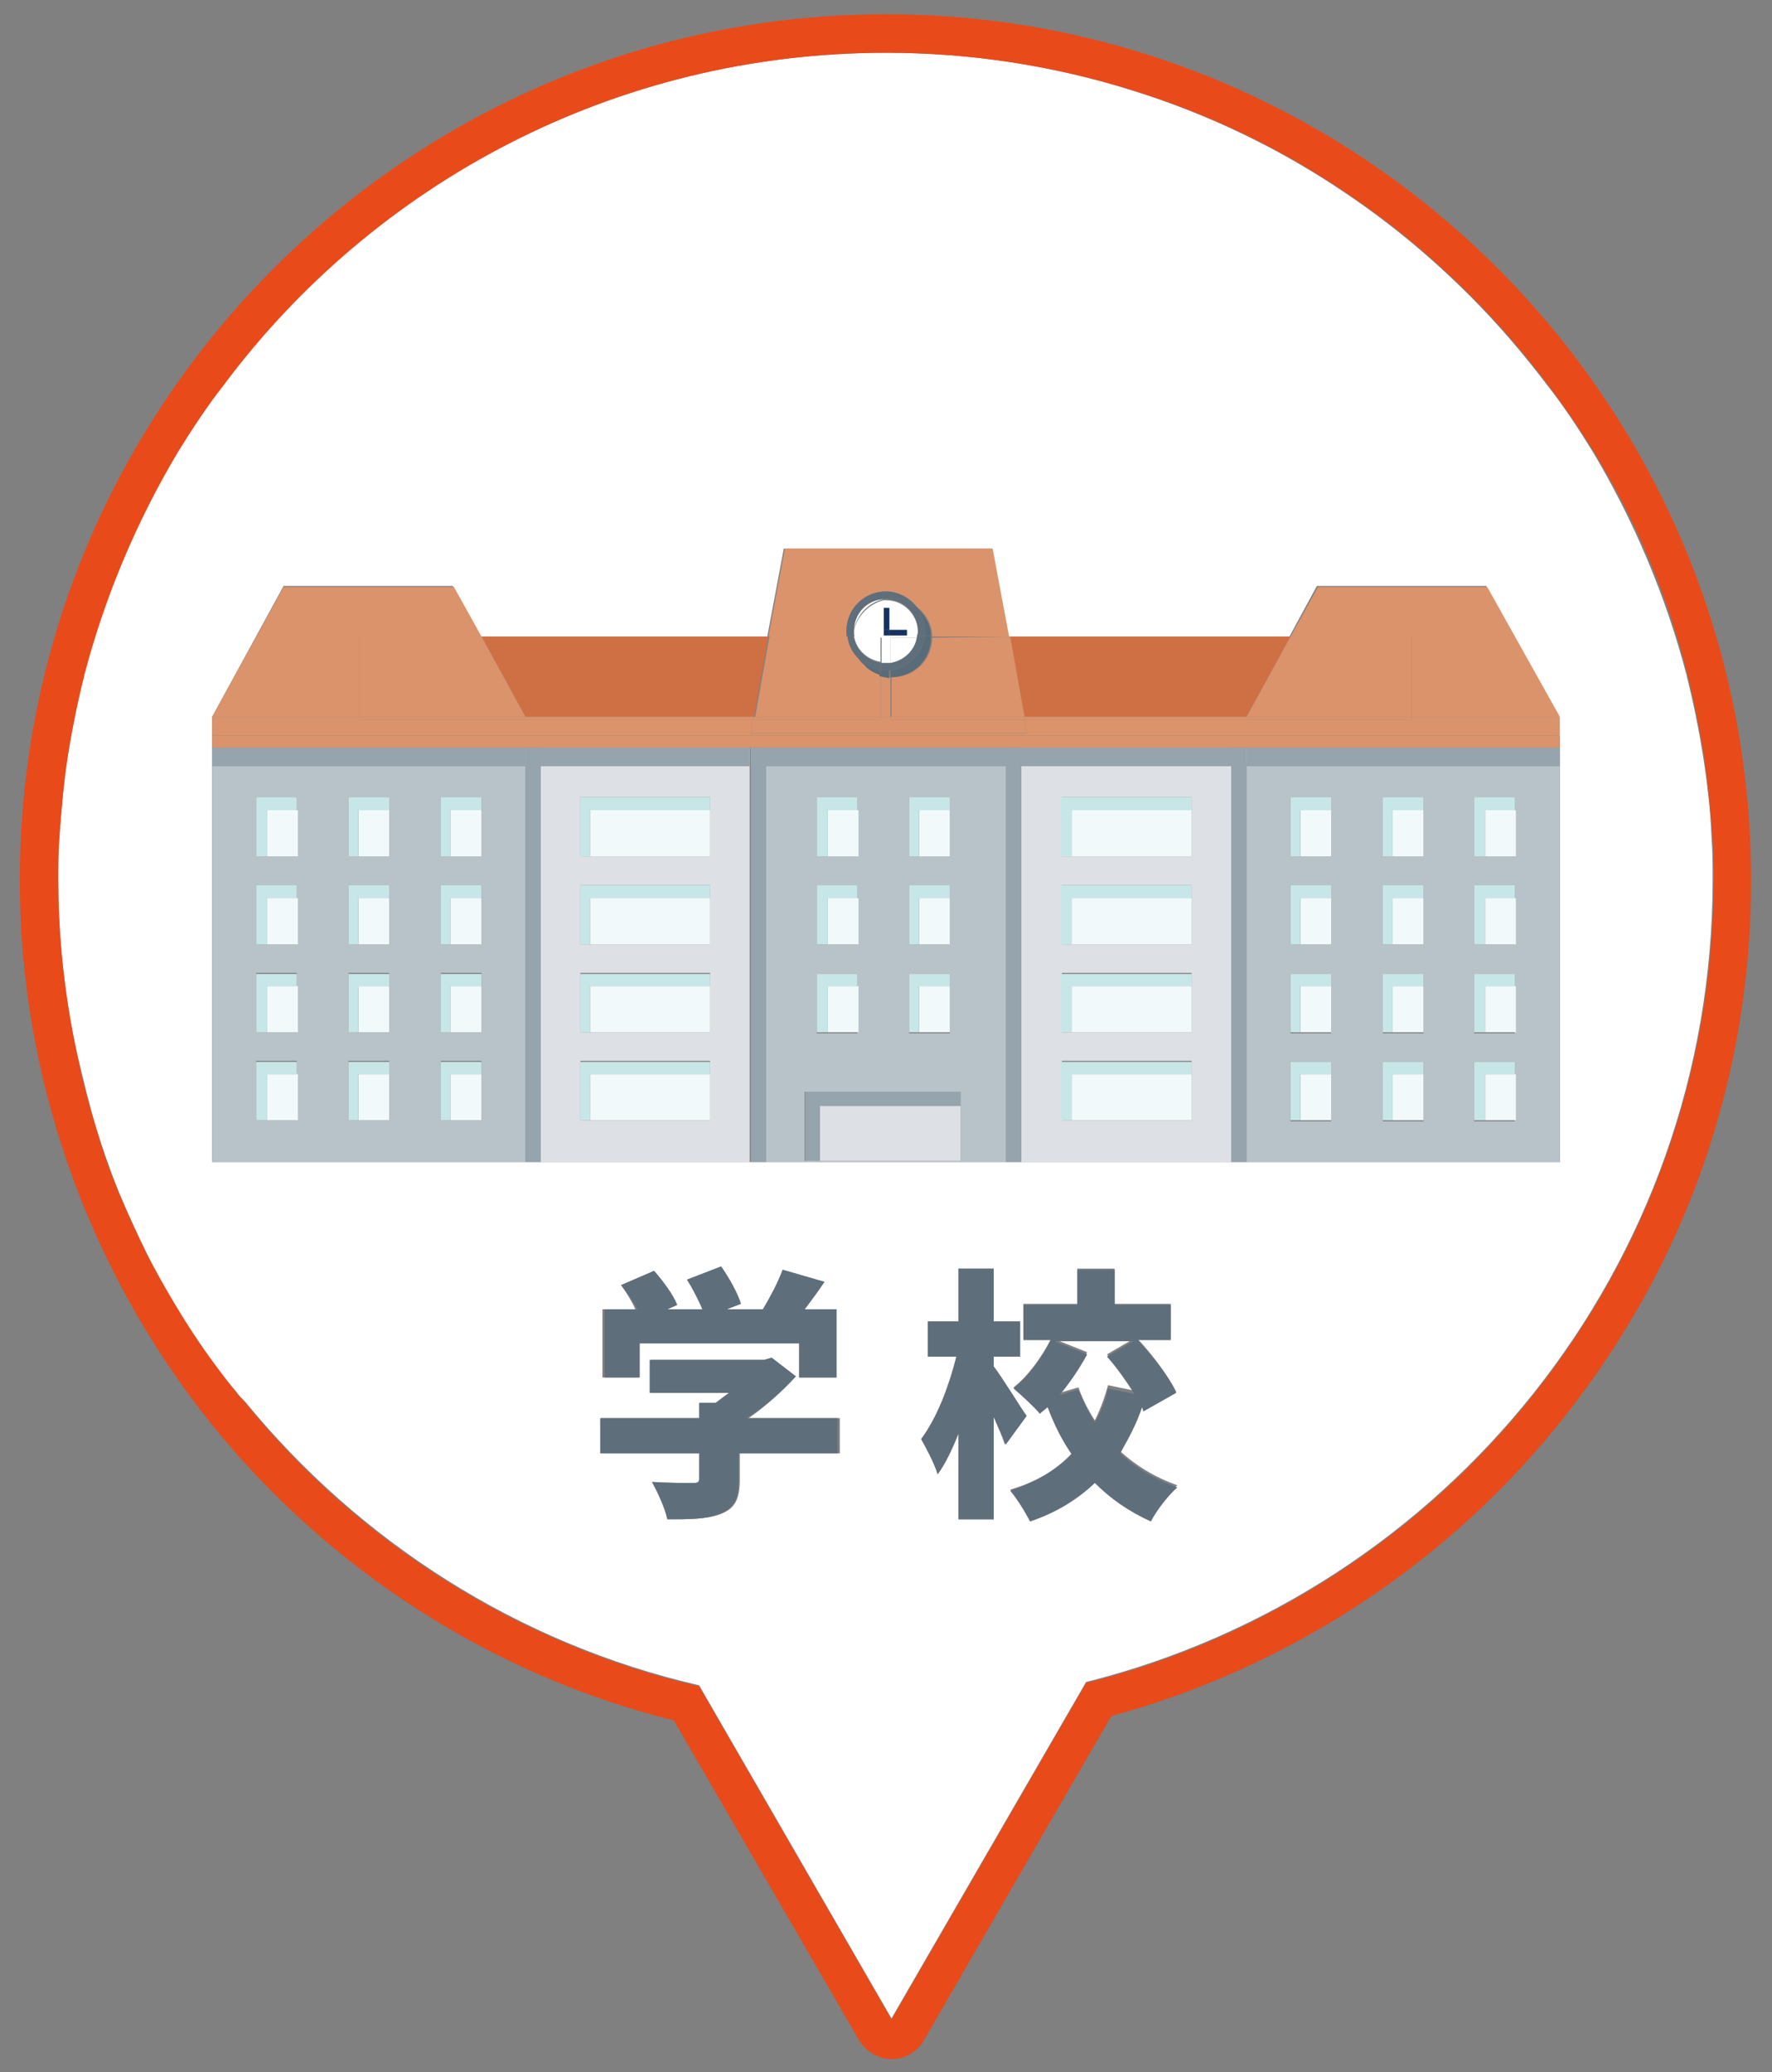<?xml version="1.0" encoding="utf-8"?>
<!-- Generator: Adobe Illustrator 23.0.6, SVG Export Plug-In . SVG Version: 6.00 Build 0)  -->
<svg version="1.1" id="レイヤー_1" xmlns="http://www.w3.org/2000/svg" xmlns:xlink="http://www.w3.org/1999/xlink" x="0px"
	 y="0px" width="161.2px" height="188.5px" viewBox="0 0 161.2 188.5" style="enable-background:new 0 0 161.2 188.5;"
	 xml:space="preserve">
<rect x="0" y="0" width="161.2" height="188.5" fill="#808080" stroke="none"/>
<style type="text/css">
	.st0{fill:none;}
	.st1{fill:#FFFFFF;}
	.st2{fill:#E94A19;}
	.st3{fill:#5F6E7B;}
	.st4{fill:#CF7044;}
	.st5{fill:#DDE1E5;}
	.st6{fill:#96A4AD;}
	.st7{fill:#B7C3C8;}
	.st8{fill:#DA936B;}
	.st9{fill:#586B79;}
	.st10{fill:#143362;}
	.st11{fill:#F2F9FA;}
	.st12{fill:#C7E6E8;}
</style>
<g>
	<path class="st0" d="M8.7,102.5c-0.6-2-1.2-4.1-1.6-6.2C7.5,98.4,8.1,100.5,8.7,102.5z"/>
	<path class="st0" d="M7.1,96.3c-0.7-3.1-1.2-6.4-1.5-9.6C5.9,90,6.4,93.2,7.1,96.3z"/>
	<path class="st0" d="M13.5,114.2c-0.9-1.9-1.8-3.8-2.6-5.7C11.7,110.4,12.5,112.3,13.5,114.2z"/>
	<path class="st0" d="M18.2,122.2c-1.7-2.6-3.3-5.3-4.8-8.1C14.9,117,16.5,119.7,18.2,122.2z"/>
	<path class="st0" d="M133.8,26.9c2.6,2.6,4.9,5.3,7.1,8.2C138.7,32.1,136.3,29.4,133.8,26.9z"/>
	<path class="st0" d="M103,8.2c7.1,2.2,13.7,5.4,19.7,9.5C116.6,13.6,110,10.4,103,8.2z"/>
	<path class="st0" d="M140.9,35c1.4,1.9,2.8,3.9,4.1,6C143.7,39,142.3,37,140.9,35z"/>
	<path class="st0" d="M21.5,126.7c-1.1-1.4-2.2-2.9-3.3-4.4C19.3,123.8,20.4,125.2,21.5,126.7z"/>
	<path class="st0" d="M22.3,127.6c10.4,12.7,24.8,22,41.3,25.8l0,0C47.1,149.6,32.6,140.3,22.3,127.6z"/>
	<polygon class="st0" points="81.1,183.7 98.8,153.1 81.1,183.7 	"/>
	<path class="st1" d="M100.7,123.2l2.4-1.4h-7.2l3,1.2c-0.7,1.3-1.5,2.6-2.5,3.7l1.7-0.5c0.4,1.1,0.9,2.1,1.5,3
		c0.5-1,0.9-2.1,1.2-3.2l2.4,0.5C102.5,125.5,101.6,124.2,100.7,123.2z"/>
	<path class="st1" d="M155.7,76.2c-0.1-2.6-0.4-5.1-0.8-7.6c-0.4-2.5-0.9-4.9-1.5-7.3c-1.9-7.2-4.8-14-8.5-20.2
		c-1.3-2.1-2.6-4.1-4.1-6c-2.2-2.9-4.5-5.6-7.1-8.2c-3.4-3.4-7.1-6.5-11.1-9.2c-6-4.1-12.6-7.3-19.7-9.5C95.9,6,88.4,4.8,80.6,4.8
		C55.9,4.8,34,16.7,20.3,35c-1.4,1.9-2.8,3.9-4.1,6c-3.8,6.2-6.7,13-8.5,20.2c-0.6,2.4-1.1,4.9-1.5,7.3c-0.4,2.5-0.6,5-0.8,7.6
		c-0.1,1.3-0.1,2.6-0.1,3.9c0,2.2,0.1,4.4,0.3,6.6c0.3,3.3,0.8,6.5,1.5,9.6c0.5,2.1,1,4.2,1.6,6.2s1.3,4,2.1,6
		c0.8,1.9,1.7,3.9,2.6,5.7c1.4,2.8,3,5.5,4.8,8.1c1,1.5,2.1,3,3.3,4.4c0.2,0.3,0.5,0.6,0.8,0.9c10.4,12.7,24.8,22,41.3,25.8l0,0l0,0
		l17.5,30.3l17.7-30.6c32.7-8.2,57-37.7,57-73C155.8,78.8,155.8,77.5,155.7,76.2z M76.3,132.2h-9v2.4c0,1.7-0.4,2.6-1.7,3.1
		c-1.3,0.5-2.9,0.5-4.8,0.5c-0.2-1-0.9-2.5-1.4-3.4c1.3,0.1,3.2,0.1,3.7,0.1c0.5,0,0.6-0.1,0.6-0.4v-2.3h-9V129h9v-1.4h1.5
		c0.4-0.3,0.8-0.6,1.2-0.9h-7.2v-3h10.3l0.7-0.2l2.2,1.7c-1.2,1.3-2.7,2.7-4.3,3.8h8.3V132.2z M56.5,116.9l3-1.3
		c0.8,0.9,1.8,2.2,2.1,3.1l-0.9,0.4h3.2c-0.3-0.9-0.9-1.9-1.4-2.7l3.1-1.2c0.7,1,1.5,2.4,1.8,3.4l-1.3,0.5h3.3
		c0.7-1.1,1.4-2.5,1.8-3.6l3.8,1.1c-0.6,0.9-1.2,1.7-1.8,2.5h2.9v6.2h-3.4v-3.1H58.1v3.1h-3.3v-6.2h3
		C57.5,118.4,57,117.6,56.5,116.9z M90.4,128.9v9.3h-3.2v-7.8c-0.6,1.5-1.2,2.8-1.9,3.7c-0.3-1-1-2.3-1.5-3.2
		c1.4-1.8,2.5-4.8,3.2-7.5h-2.6v-3.2h2.8v-4.8h3.2v4.8h2.4v3.2h-2.4v0.9c0.7,0.9,2.5,3.8,2.9,4.5l-1.9,2.6
		C91.2,130.7,90.8,129.8,90.4,128.9z M104.7,138.3c-2-0.8-3.7-2-5.1-3.5c-1.6,1.5-3.5,2.6-5.9,3.5c-0.4-0.8-1.2-2.1-1.8-2.8
		c2.4-0.7,4.2-1.8,5.6-3.3c-0.8-1.3-1.6-2.8-2.2-4.3c-0.2,0.2-0.5,0.4-0.7,0.6c-0.5-0.7-1.6-1.7-2.4-2.3c1.3-1,2.6-2.8,3.4-4.4h-2.5
		v-3.2h4.9v-3.2h3.4v3.2h5.1v3.2h-3c1.4,1.5,2.8,3.4,3.5,4.8l-3,1.7c0-0.1-0.1-0.2-0.1-0.4c-0.6,1.5-1.2,2.8-2,4.1
		c1.4,1.3,3.2,2.4,5.2,3.1C106.3,135.9,105.2,137.3,104.7,138.3z M141.9,66.9V68v1.7v36h-28.5H112H92.9h-1.4H69.6h-1.4H49.1h-1.4
		H19.3v-36V68h0v-2.8l6.5-11.9h15.4l2.5,4.6h26.1l1.5-8h18.9l1.5,8h25.6l2.5-4.6h15.4l6.5,11.9V66.9z"/>
	<path class="st2" d="M80.6,1.3C37.2,1.3,1.8,36.6,1.8,80.1c0,17.9,6.2,35.4,17.4,49.4c10.7,13.3,25.6,22.9,42.1,27l16.8,29
		c0.6,1.1,1.8,1.8,3,1.8c1.3,0,2.4-0.7,3-1.8l17-29.4c16.2-4.4,30.8-14,41.2-27.2c11.1-14,17-30.9,17-48.8
		C159.3,36.6,124,1.3,80.6,1.3z M98.8,153.1l-17.7,30.6l0,0v0l-17.5-30.3c-16.5-3.8-31-13.1-41.3-25.8c-0.3-0.3-0.5-0.6-0.8-0.9
		c-1.1-1.4-2.2-2.9-3.3-4.4c-1.7-2.6-3.3-5.3-4.8-8.1c-0.9-1.9-1.8-3.8-2.6-5.7c-0.8-1.9-1.5-3.9-2.1-6c-0.6-2-1.2-4.1-1.6-6.2
		c-0.7-3.1-1.2-6.4-1.5-9.6c-0.2-2.2-0.3-4.4-0.3-6.6c0-1.3,0-2.6,0.1-3.9c0.1-2.6,0.4-5.1,0.8-7.6c0.4-2.5,0.9-4.9,1.5-7.3
		c1.9-7.2,4.8-14,8.5-20.2c1.3-2.1,2.6-4.1,4.1-6C34,16.7,55.9,4.8,80.6,4.8c7.8,0,15.3,1.2,22.4,3.4c7.1,2.2,13.7,5.4,19.7,9.5
		c4,2.7,7.7,5.8,11.1,9.2c2.6,2.6,4.9,5.3,7.1,8.2c1.4,1.9,2.8,3.9,4.1,6c3.8,6.2,6.7,13,8.5,20.2c0.6,2.4,1.1,4.9,1.5,7.3
		c0.4,2.5,0.6,5,0.8,7.6c0.1,1.3,0.1,2.6,0.1,3.9C155.8,115.3,131.6,144.9,98.8,153.1z"/>
	<polygon class="st2" points="63.6,153.4 81.1,183.7 81.1,183.7 63.6,153.4 	"/>
	<path class="st2" d="M16.2,41c1.3-2.1,2.6-4.1,4.1-6C18.8,37,17.5,39,16.2,41z"/>
	<path class="st2" d="M22.3,127.6c-0.3-0.3-0.5-0.6-0.8-0.9C21.8,127,22,127.3,22.3,127.6z"/>
	<path class="st2" d="M5.4,76.2c0.1-2.6,0.4-5.1,0.8-7.6C5.8,71.1,5.6,73.6,5.4,76.2z"/>
	<path class="st2" d="M6.2,68.6c0.4-2.5,0.9-4.9,1.5-7.3C7.1,63.7,6.6,66.1,6.2,68.6z"/>
	<path class="st2" d="M155,68.6c0.4,2.5,0.6,5,0.8,7.6C155.6,73.6,155.3,71.1,155,68.6z"/>
	<path class="st2" d="M153.5,61.3c0.6,2.4,1.1,4.9,1.5,7.3C154.6,66.1,154.1,63.7,153.5,61.3z"/>
	<path class="st3" d="M72.4,125.2l-2.2-1.7l-0.7,0.2H59.1v3h7.2c-0.4,0.3-0.8,0.6-1.2,0.9h-1.5v1.4h-9v3.2h9v2.3
		c0,0.3-0.1,0.4-0.6,0.4c-0.5,0-2.4,0-3.7-0.1c0.5,0.9,1.2,2.4,1.4,3.4c2,0,3.6,0,4.8-0.5c1.3-0.5,1.7-1.4,1.7-3.1v-2.4h9V129h-8.3
		C69.7,127.9,71.2,126.5,72.4,125.2z"/>
	<path class="st3" d="M54.9,125.3h3.3v-3.1h14.5v3.1h3.4v-6.2h-2.9c0.6-0.8,1.2-1.6,1.8-2.5l-3.8-1.1c-0.4,1.1-1.1,2.4-1.8,3.6h-3.3
		l1.3-0.5c-0.3-1-1.1-2.4-1.8-3.4l-3.1,1.2c0.5,0.8,1,1.8,1.4,2.7h-3.2l0.9-0.4c-0.4-0.9-1.3-2.2-2.1-3.1l-3,1.3
		c0.5,0.6,1.1,1.5,1.5,2.2h-3V125.3z"/>
	<path class="st3" d="M103.9,128c0,0.1,0.1,0.2,0.1,0.4l3-1.7c-0.6-1.4-2.1-3.3-3.5-4.8h3v-3.2h-5.1v-3.2h-3.4v3.2h-4.9v3.2h2.5
		c-0.8,1.6-2.1,3.4-3.4,4.4c0.7,0.6,1.8,1.6,2.4,2.3c0.2-0.2,0.5-0.4,0.7-0.6c0.6,1.6,1.3,3,2.2,4.3c-1.4,1.4-3.2,2.5-5.6,3.3
		c0.6,0.7,1.4,2,1.8,2.8c2.4-0.8,4.3-2,5.9-3.5c1.4,1.4,3.1,2.6,5.1,3.5c0.5-1,1.6-2.4,2.4-3.1c-2-0.7-3.8-1.8-5.2-3.1
		C102.7,130.8,103.4,129.5,103.9,128z M99.6,129.4c-0.6-1-1.1-2-1.5-3l-1.7,0.5c0.9-1.1,1.8-2.4,2.5-3.7l-3-1.2h7.2l-2.4,1.4
		c0.9,1,1.8,2.3,2.5,3.4l-2.4-0.5C100.6,127.3,100.2,128.4,99.6,129.4z"/>
	<path class="st3" d="M90.4,124.3v-0.9h2.4v-3.2h-2.4v-4.8h-3.2v4.8h-2.8v3.2H87c-0.6,2.7-1.8,5.6-3.2,7.5c0.5,0.9,1.2,2.2,1.5,3.2
		c0.7-1,1.3-2.3,1.9-3.7v7.8h3.2v-9.3c0.4,0.9,0.8,1.8,1.1,2.5l1.9-2.6C92.9,128.1,91.1,125.2,90.4,124.3z"/>
	<polygon class="st4" points="113.4,65.2 117.4,57.9 91.8,57.9 93.1,65.2 	"/>
	<path class="st5" d="M92.9,69.7v36H112v-36H92.9z M108.4,97.7v4.2H97.5h-0.9v-5.4h11.8V97.7z M108.4,89.7v4.2H97.5h-0.9v-5.4h11.8
		V89.7z M108.4,81.7v4.2H97.5h-0.9v-5.4h11.8V81.7z M108.4,73.7v4.2H97.5h-0.9v-5.4h11.8V73.7z"/>
	<rect x="112" y="69.7" class="st6" width="1.4" height="36"/>
	<rect x="91.5" y="69.7" class="st6" width="1.4" height="36"/>
	<path class="st7" d="M113.4,105.7h28.5v-36h-28.5V105.7z M134.1,72.5h3.7v1.2v4.2h-2.8h-0.9V72.5z M134.1,80.5h3.7v1.2v4.2h-2.8
		h-0.9V80.5z M134.1,88.6h3.7v1.2v4.2h-2.8h-0.9V88.6z M134.1,96.6h3.7v1.2v4.2h-2.8h-0.9V96.6z M125.8,72.5h3.7v1.2v4.2h-2.8h-0.9
		V72.5z M125.8,80.5h3.7v1.2v4.2h-2.8h-0.9V80.5z M125.8,88.6h3.7v1.2v4.2h-2.8h-0.9V88.6z M125.8,96.6h3.7v1.2v4.2h-2.8h-0.9V96.6z
		 M117.4,72.5h3.7v1.2v4.2h-2.8h-0.9V72.5z M117.4,80.5h3.7v1.2v4.2h-2.8h-0.9V80.5z M117.4,88.6h3.7v1.2v4.2h-2.8h-0.9V88.6z
		 M117.4,96.6h3.7v1.2v4.2h-2.8h-0.9V96.6z"/>
	<polygon class="st8" points="119.9,53.4 117.4,57.9 128.4,57.9 128.4,65.2 141.9,65.2 135.3,53.4 	"/>
	<polygon class="st8" points="128.4,65.2 128.4,57.9 117.4,57.9 113.4,65.2 	"/>
	<polygon class="st4" points="68.6,65.2 69.9,57.9 43.8,57.9 47.8,65.2 	"/>
	<path class="st7" d="M69.6,69.7v36h21.9v-36H69.6z M82.7,72.5h3.7v1.2v4.2h-2.8h-0.9V72.5z M82.7,80.5h3.7v1.2v4.2h-2.8h-0.9V80.5z
		 M82.7,88.6h3.7v1.2v4.2h-2.8h-0.9V88.6z M74.3,72.5H78v1.2v4.2h-2.8h-0.9V72.5z M74.3,80.5H78v1.2v4.2h-2.8h-0.9V80.5z M74.3,88.6
		H78v1.2v4.2h-2.8h-0.9V88.6z M87.4,100.6v5H74.6h-1.4v-6.3h14.2V100.6z"/>
	<path class="st5" d="M49.1,69.7v36h19.1v-36H49.1z M64.6,97.7v4.2H53.7h-0.9v-5.4h11.8V97.7z M64.6,89.7v4.2H53.7h-0.9v-5.4h11.8
		V89.7z M64.6,81.7v4.2H53.7h-0.9v-5.4h11.8V81.7z M64.6,73.7v4.2H53.7h-0.9v-5.4h11.8V73.7z"/>
	<rect x="47.8" y="69.7" class="st6" width="1.4" height="36"/>
	<rect x="68.3" y="69.7" class="st6" width="1.4" height="36"/>
	<path class="st7" d="M19.3,69.7v36h28.5v-36H19.3z M27,97.7v4.2h-2.8h-0.9v-5.4H27V97.7z M27,89.7v4.2h-2.8h-0.9v-5.4H27V89.7z
		 M27,81.7v4.2h-2.8h-0.9v-5.4H27V81.7z M27,73.7v4.2h-2.8h-0.9v-5.4H27V73.7z M35.4,97.7v4.2h-2.8h-0.9v-5.4h3.7V97.7z M35.4,89.7
		v4.2h-2.8h-0.9v-5.4h3.7V89.7z M35.4,81.7v4.2h-2.8h-0.9v-5.4h3.7V81.7z M35.4,73.7v4.2h-2.8h-0.9v-5.4h3.7V73.7z M43.8,97.7v4.2
		H41h-0.9v-5.4h3.7V97.7z M43.8,89.7v4.2H41h-0.9v-5.4h3.7V89.7z M43.8,81.7v4.2H41h-0.9v-5.4h3.7V81.7z M43.8,73.7v4.2H41h-0.9
		v-5.4h3.7V73.7z"/>
	<rect x="92.9" y="68" class="st5" width="19.1" height="1.7"/>
	<rect x="92.9" y="68" class="st6" width="19.1" height="1.7"/>
	<rect x="112" y="68" class="st6" width="1.4" height="1.7"/>
	<rect x="112" y="68" class="st6" width="1.4" height="1.7"/>
	<rect x="91.5" y="68" class="st6" width="1.4" height="1.7"/>
	<rect x="91.5" y="68" class="st6" width="1.4" height="1.7"/>
	<rect x="113.4" y="68" class="st7" width="28.5" height="1.7"/>
	<rect x="113.4" y="68" class="st6" width="28.5" height="1.7"/>
	<rect x="69.6" y="68" class="st7" width="21.9" height="1.7"/>
	<rect x="69.6" y="68" class="st6" width="21.9" height="1.7"/>
	<rect x="49.1" y="68" class="st5" width="19.1" height="1.7"/>
	<rect x="49.1" y="68" class="st6" width="19.1" height="1.7"/>
	<rect x="47.8" y="68" class="st6" width="1.4" height="1.7"/>
	<rect x="47.8" y="68" class="st6" width="1.4" height="1.7"/>
	<rect x="68.3" y="68" class="st6" width="1.4" height="1.7"/>
	<rect x="68.3" y="68" class="st6" width="1.4" height="1.7"/>
	<rect x="19.3" y="68" class="st7" width="28.5" height="1.7"/>
	<rect x="19.3" y="68" class="st6" width="28.5" height="1.7"/>
	<polygon class="st8" points="32.7,57.9 43.8,57.9 41.3,53.4 25.8,53.4 19.3,65.2 32.7,65.2 	"/>
	<polygon class="st8" points="32.7,65.2 47.8,65.2 43.8,57.9 32.7,57.9 	"/>
	<path class="st8" d="M77,57.4c0-2,1.6-3.6,3.6-3.6c1.1,0,2.1,0.5,2.8,1.4c0.8,0.6,1.4,1.6,1.4,2.7h7l-1.5-8H71.4l-1.5,8h7.1
		C77,57.8,77,57.6,77,57.4z"/>
	<path class="st8" d="M81,61.6c-0.3,0-0.6-0.1-0.9-0.2v3.8H81V61.6z"/>
	<path class="st8" d="M84.8,58c0,2-1.6,3.6-3.6,3.6c0,0-0.1,0-0.1,0v3.6h12.1l-1.3-7.3L84.8,58C84.8,58,84.8,58,84.8,58z"/>
	<path class="st8" d="M80.1,65.2v-3.8c-0.7-0.2-1.3-0.6-1.7-1.2c-0.7-0.6-1.2-1.3-1.3-2.3h-7.1l-1.3,7.3H80.1z"/>
	<path class="st8" d="M84.1,57.9h0.6c0-1.1-0.6-2.1-1.4-2.7c0.5,0.6,0.8,1.4,0.8,2.2C84.2,57.6,84.1,57.8,84.1,57.9z"/>
	<path class="st9" d="M84.1,57.9h0.6c0-1.1-0.6-2.1-1.4-2.7c0.5,0.6,0.8,1.4,0.8,2.2C84.2,57.6,84.1,57.8,84.1,57.9z"/>
	<path class="st8" d="M81,61c-0.2,0-0.3,0-0.5,0c-0.2,0-0.3,0-0.5,0v0.5c0.3,0.1,0.6,0.1,0.9,0.2V61z"/>
	<path class="st9" d="M81,61c-0.2,0-0.3,0-0.5,0c-0.2,0-0.3,0-0.5,0v0.5c0.3,0.1,0.6,0.1,0.9,0.2V61z"/>
	<path class="st8" d="M81,61v0.6c0,0,0.1,0,0.1,0c2,0,3.6-1.6,3.6-3.6c0,0,0,0,0-0.1h-0.6C83.9,59.5,82.6,60.7,81,61z"/>
	<path class="st9" d="M81,61v0.6c0,0,0.1,0,0.1,0c2,0,3.6-1.6,3.6-3.6c0,0,0,0,0-0.1h-0.6C83.9,59.5,82.6,60.7,81,61z"/>
	<path class="st8" d="M78.4,60.2c0.4,0.6,1,1,1.7,1.2V61C79.5,60.9,78.9,60.6,78.4,60.2z"/>
	<path class="st9" d="M78.4,60.2c0.4,0.6,1,1,1.7,1.2V61C79.5,60.9,78.9,60.6,78.4,60.2z"/>
	<path class="st3" d="M77.7,57.2c0.1-1.5,1.2-2.6,2.7-2.7c0.3-0.1,0.5-0.1,0.8-0.1c0.8,0,1.6,0.3,2.2,0.8c-0.7-0.8-1.7-1.4-2.8-1.4
		c-2,0-3.6,1.6-3.6,3.6c0,0.2,0,0.4,0.1,0.5h0.5C77.6,57.7,77.6,57.5,77.7,57.2z"/>
	<path class="st3" d="M77.6,57.9h-0.5c0.1,0.9,0.6,1.7,1.3,2.3C77.9,59.6,77.6,58.8,77.6,57.9C77.6,58,77.6,58,77.6,57.9z"/>
	<path class="st3" d="M80.4,54.5c0.1,0,0.1,0,0.2,0c1.6,0,2.9,1.3,2.9,2.9c0,0.2,0,0.4-0.1,0.5h0.7c0-0.2,0.1-0.4,0.1-0.5
		c0-0.8-0.3-1.6-0.8-2.2c-0.6-0.5-1.4-0.8-2.2-0.8C80.9,54.4,80.6,54.5,80.4,54.5z"/>
	<path class="st3" d="M77.7,57.2c-0.1,0.2-0.1,0.5-0.1,0.7h0.1c0-0.2-0.1-0.4-0.1-0.5C77.7,57.3,77.7,57.3,77.7,57.2z"/>
	<path class="st3" d="M80.6,60.3c-0.2,0-0.3,0-0.5,0V61c0.2,0,0.3,0,0.5,0c0.2,0,0.3,0,0.5,0v-0.7C80.9,60.3,80.7,60.3,80.6,60.3z"
		/>
	<path class="st3" d="M84.1,57.9h-0.7c-0.2,1.2-1.2,2.1-2.4,2.3V61C82.6,60.7,83.9,59.5,84.1,57.9z"/>
	<path class="st3" d="M80.1,60.3c-1.2-0.2-2.2-1.1-2.4-2.3h-0.1c0,0,0,0,0,0.1c0,0.8,0.3,1.6,0.8,2.2c0.5,0.4,1.1,0.6,1.7,0.7V60.3z
		"/>
	<path class="st1" d="M80.4,54.5c-1.5,0.1-2.6,1.2-2.7,2.7C78,55.9,79,54.8,80.4,54.5z"/>
	<path class="st1" d="M81,60.3v-2.3h2.4c0-0.2,0.1-0.4,0.1-0.5c0-1.6-1.3-2.9-2.9-2.9c-0.1,0-0.1,0-0.2,0c-1.3,0.3-2.4,1.4-2.7,2.7
		c0,0.1,0,0.1,0,0.2c0,0.2,0,0.4,0.1,0.5h2.4v2.3c0.1,0,0.3,0,0.5,0C80.7,60.3,80.9,60.3,81,60.3z M80.4,57.3v-2h0.5v2h1.6v0.5h-1.6
		h-0.5V57.3z"/>
	<path class="st1" d="M81,60.3c1.2-0.2,2.2-1.1,2.4-2.3H81V60.3z"/>
	<path class="st1" d="M77.7,57.9c0.2,1.2,1.2,2.1,2.4,2.3v-2.3H77.7z"/>
	<rect x="80.4" y="55.3" class="st10" width="0.5" height="2"/>
	<rect x="80.9" y="57.3" class="st10" width="1.6" height="0.5"/>
	<rect x="80.4" y="57.3" class="st10" width="0.5" height="0.5"/>
	<polygon class="st8" points="128.4,65.5 93.2,65.5 93.4,66.7 68.3,66.7 68.5,65.5 32.7,65.5 32.7,65.2 19.3,65.2 19.3,68 19.3,68 
		19.3,66.9 47.8,66.9 69.6,66.9 91.5,66.9 113.4,66.9 141.9,66.9 141.9,65.2 128.4,65.2 	"/>
	<polygon class="st8" points="93.1,65.2 93.2,65.5 128.4,65.5 128.4,65.2 113.4,65.2 	"/>
	<polygon class="st8" points="47.8,65.2 32.7,65.2 32.7,65.5 68.5,65.5 68.6,65.2 	"/>
	<polygon class="st8" points="91.5,66.9 69.6,66.9 47.8,66.9 19.3,66.9 19.3,68 47.8,68 49.1,68 68.3,68 69.6,68 91.5,68 92.9,68 
		112,68 113.4,68 141.9,68 141.9,66.9 113.4,66.9 	"/>
	<polygon class="st8" points="81,65.2 80.1,65.2 80.1,65.5 68.5,65.5 68.3,66.7 93.4,66.7 93.2,65.5 81,65.5 	"/>
	<polygon class="st8" points="81,65.2 81,65.5 93.2,65.5 93.1,65.2 	"/>
	<polygon class="st8" points="80.1,65.2 68.6,65.2 68.5,65.5 80.1,65.5 	"/>
	<rect x="24.3" y="73.7" class="st11" width="2.8" height="4.2"/>
	<polygon class="st12" points="23.3,77.9 24.3,77.9 24.3,73.7 27,73.7 27,72.5 23.3,72.5 	"/>
	<rect x="32.6" y="73.7" class="st11" width="2.8" height="4.2"/>
	<polygon class="st12" points="31.7,77.9 32.6,77.9 32.6,73.7 35.4,73.7 35.4,72.5 31.7,72.5 	"/>
	<rect x="41" y="73.7" class="st11" width="2.8" height="4.2"/>
	<polygon class="st12" points="40.1,77.9 41,77.9 41,73.7 43.8,73.7 43.8,72.5 40.1,72.5 	"/>
	<rect x="24.3" y="81.7" class="st11" width="2.8" height="4.2"/>
	<polygon class="st12" points="23.3,85.9 24.3,85.9 24.3,81.7 27,81.7 27,80.5 23.3,80.5 	"/>
	<rect x="32.6" y="81.7" class="st11" width="2.8" height="4.2"/>
	<polygon class="st12" points="31.7,85.9 32.6,85.9 32.6,81.7 35.4,81.7 35.4,80.5 31.7,80.5 	"/>
	<rect x="41" y="81.7" class="st11" width="2.8" height="4.2"/>
	<polygon class="st12" points="40.1,85.9 41,85.9 41,81.7 43.8,81.7 43.8,80.5 40.1,80.5 	"/>
	<rect x="24.3" y="89.7" class="st11" width="2.8" height="4.2"/>
	<polygon class="st12" points="23.3,93.9 24.3,93.9 24.3,89.7 27,89.7 27,88.6 23.3,88.6 	"/>
	<rect x="32.6" y="89.7" class="st11" width="2.8" height="4.2"/>
	<polygon class="st12" points="31.7,93.9 32.6,93.9 32.6,89.7 35.4,89.7 35.4,88.6 31.7,88.6 	"/>
	<rect x="75.3" y="73.7" class="st11" width="2.8" height="4.2"/>
	<polygon class="st12" points="75.3,73.7 78,73.7 78,72.5 74.3,72.5 74.3,77.9 75.3,77.9 	"/>
	<rect x="53.7" y="73.7" class="st11" width="10.9" height="4.2"/>
	<polygon class="st12" points="52.8,77.9 53.7,77.9 53.7,73.7 64.6,73.7 64.6,72.5 52.8,72.5 	"/>
	<rect x="53.7" y="81.7" class="st11" width="10.9" height="4.2"/>
	<polygon class="st12" points="52.8,85.9 53.7,85.9 53.7,81.7 64.6,81.7 64.6,80.5 52.8,80.5 	"/>
	<rect x="53.7" y="89.7" class="st11" width="10.9" height="4.2"/>
	<polygon class="st12" points="52.8,93.9 53.7,93.9 53.7,89.7 64.6,89.7 64.6,88.6 52.8,88.6 	"/>
	<rect x="53.7" y="97.7" class="st11" width="10.9" height="4.2"/>
	<polygon class="st12" points="52.8,101.9 53.7,101.9 53.7,97.7 64.6,97.7 64.6,96.6 52.8,96.6 	"/>
	<rect x="97.5" y="73.7" class="st11" width="10.9" height="4.2"/>
	<polygon class="st12" points="96.5,77.9 97.5,77.9 97.5,73.7 108.4,73.7 108.4,72.5 96.5,72.5 	"/>
	<rect x="97.5" y="81.7" class="st11" width="10.9" height="4.2"/>
	<polygon class="st12" points="96.5,85.9 97.5,85.9 97.5,81.7 108.4,81.7 108.4,80.5 96.5,80.5 	"/>
	<rect x="97.5" y="89.7" class="st11" width="10.9" height="4.2"/>
	<polygon class="st12" points="96.5,93.9 97.5,93.9 97.5,89.7 108.4,89.7 108.4,88.6 96.5,88.6 	"/>
	<rect x="97.5" y="97.7" class="st11" width="10.9" height="4.2"/>
	<polygon class="st12" points="96.5,101.9 97.5,101.9 97.5,97.7 108.4,97.7 108.4,96.6 96.5,96.6 	"/>
	<rect x="83.6" y="73.7" class="st11" width="2.8" height="4.2"/>
	<polygon class="st12" points="83.6,73.7 86.4,73.7 86.4,72.5 82.7,72.5 82.7,77.9 83.6,77.9 	"/>
	<rect x="75.3" y="81.7" class="st11" width="2.8" height="4.2"/>
	<polygon class="st12" points="75.3,81.7 78,81.7 78,80.5 74.3,80.5 74.3,85.9 75.3,85.9 	"/>
	<rect x="83.6" y="81.7" class="st11" width="2.8" height="4.2"/>
	<polygon class="st12" points="83.6,81.7 86.4,81.7 86.4,80.5 82.7,80.5 82.7,85.9 83.6,85.9 	"/>
	<rect x="75.3" y="89.7" class="st11" width="2.8" height="4.2"/>
	<polygon class="st12" points="75.3,89.7 78,89.7 78,88.6 74.3,88.6 74.3,93.9 75.3,93.9 	"/>
	<rect x="83.6" y="89.7" class="st11" width="2.8" height="4.2"/>
	<polygon class="st12" points="83.6,89.7 86.4,89.7 86.4,88.6 82.7,88.6 82.7,93.9 83.6,93.9 	"/>
	<rect x="41" y="89.7" class="st11" width="2.8" height="4.2"/>
	<polygon class="st12" points="40.1,93.9 41,93.9 41,89.7 43.8,89.7 43.8,88.6 40.1,88.6 	"/>
	<rect x="24.3" y="97.7" class="st11" width="2.8" height="4.2"/>
	<polygon class="st12" points="23.3,101.9 24.3,101.9 24.3,97.7 27,97.7 27,96.6 23.3,96.6 	"/>
	<rect x="32.6" y="97.7" class="st11" width="2.8" height="4.2"/>
	<polygon class="st12" points="31.7,101.9 32.6,101.9 32.6,97.7 35.4,97.7 35.4,96.6 31.7,96.6 	"/>
	<rect x="41" y="97.7" class="st11" width="2.8" height="4.2"/>
	<polygon class="st12" points="40.1,101.9 41,101.9 41,97.7 43.8,97.7 43.8,96.6 40.1,96.6 	"/>
	<rect x="118.3" y="73.7" class="st11" width="2.8" height="4.2"/>
	<polygon class="st12" points="118.3,73.7 121.1,73.7 121.1,72.5 117.4,72.5 117.4,77.9 118.3,77.9 	"/>
	<rect x="126.7" y="73.7" class="st11" width="2.8" height="4.2"/>
	<polygon class="st12" points="126.7,73.7 129.5,73.7 129.5,72.5 125.8,72.5 125.8,77.9 126.7,77.9 	"/>
	<rect x="135.1" y="73.7" class="st11" width="2.8" height="4.2"/>
	<polygon class="st12" points="135.1,73.7 137.8,73.7 137.8,72.5 134.1,72.5 134.1,77.9 135.1,77.9 	"/>
	<rect x="118.3" y="81.7" class="st11" width="2.8" height="4.2"/>
	<polygon class="st12" points="118.3,81.7 121.1,81.7 121.1,80.5 117.4,80.5 117.4,85.9 118.3,85.9 	"/>
	<rect x="126.7" y="81.7" class="st11" width="2.8" height="4.2"/>
	<polygon class="st12" points="126.7,81.7 129.5,81.7 129.5,80.5 125.8,80.5 125.8,85.9 126.7,85.9 	"/>
	<rect x="135.1" y="81.7" class="st11" width="2.8" height="4.2"/>
	<polygon class="st12" points="135.1,81.7 137.8,81.7 137.8,80.5 134.1,80.5 134.1,85.9 135.1,85.9 	"/>
	<rect x="118.3" y="89.7" class="st11" width="2.8" height="4.2"/>
	<polygon class="st12" points="118.3,89.7 121.1,89.7 121.1,88.6 117.4,88.6 117.4,93.9 118.3,93.9 	"/>
	<rect x="126.7" y="89.7" class="st11" width="2.8" height="4.2"/>
	<polygon class="st12" points="126.7,89.7 129.5,89.7 129.5,88.6 125.8,88.6 125.8,93.9 126.7,93.9 	"/>
	<rect x="135.1" y="89.7" class="st11" width="2.8" height="4.2"/>
	<polygon class="st12" points="135.1,89.7 137.8,89.7 137.8,88.6 134.1,88.6 134.1,93.9 135.1,93.9 	"/>
	<rect x="118.3" y="97.7" class="st11" width="2.8" height="4.2"/>
	<polygon class="st12" points="118.3,97.7 121.1,97.7 121.1,96.6 117.4,96.6 117.4,101.9 118.3,101.9 	"/>
	<rect x="126.7" y="97.7" class="st11" width="2.8" height="4.2"/>
	<polygon class="st12" points="126.7,97.7 129.5,97.7 129.5,96.6 125.8,96.6 125.8,101.9 126.7,101.9 	"/>
	<rect x="135.1" y="97.7" class="st11" width="2.8" height="4.2"/>
	<polygon class="st12" points="135.1,97.7 137.8,97.7 137.8,96.6 134.1,96.6 134.1,101.9 135.1,101.9 	"/>
	<rect x="74.6" y="100.6" class="st5" width="12.8" height="5"/>
	<polygon class="st5" points="73.3,105.6 74.6,105.6 74.6,100.6 87.4,100.6 87.4,99.3 73.3,99.3 	"/>
	<polygon class="st6" points="73.3,105.6 74.6,105.6 74.6,100.6 87.4,100.6 87.4,99.3 73.3,99.3 	"/>
</g>
</svg>
